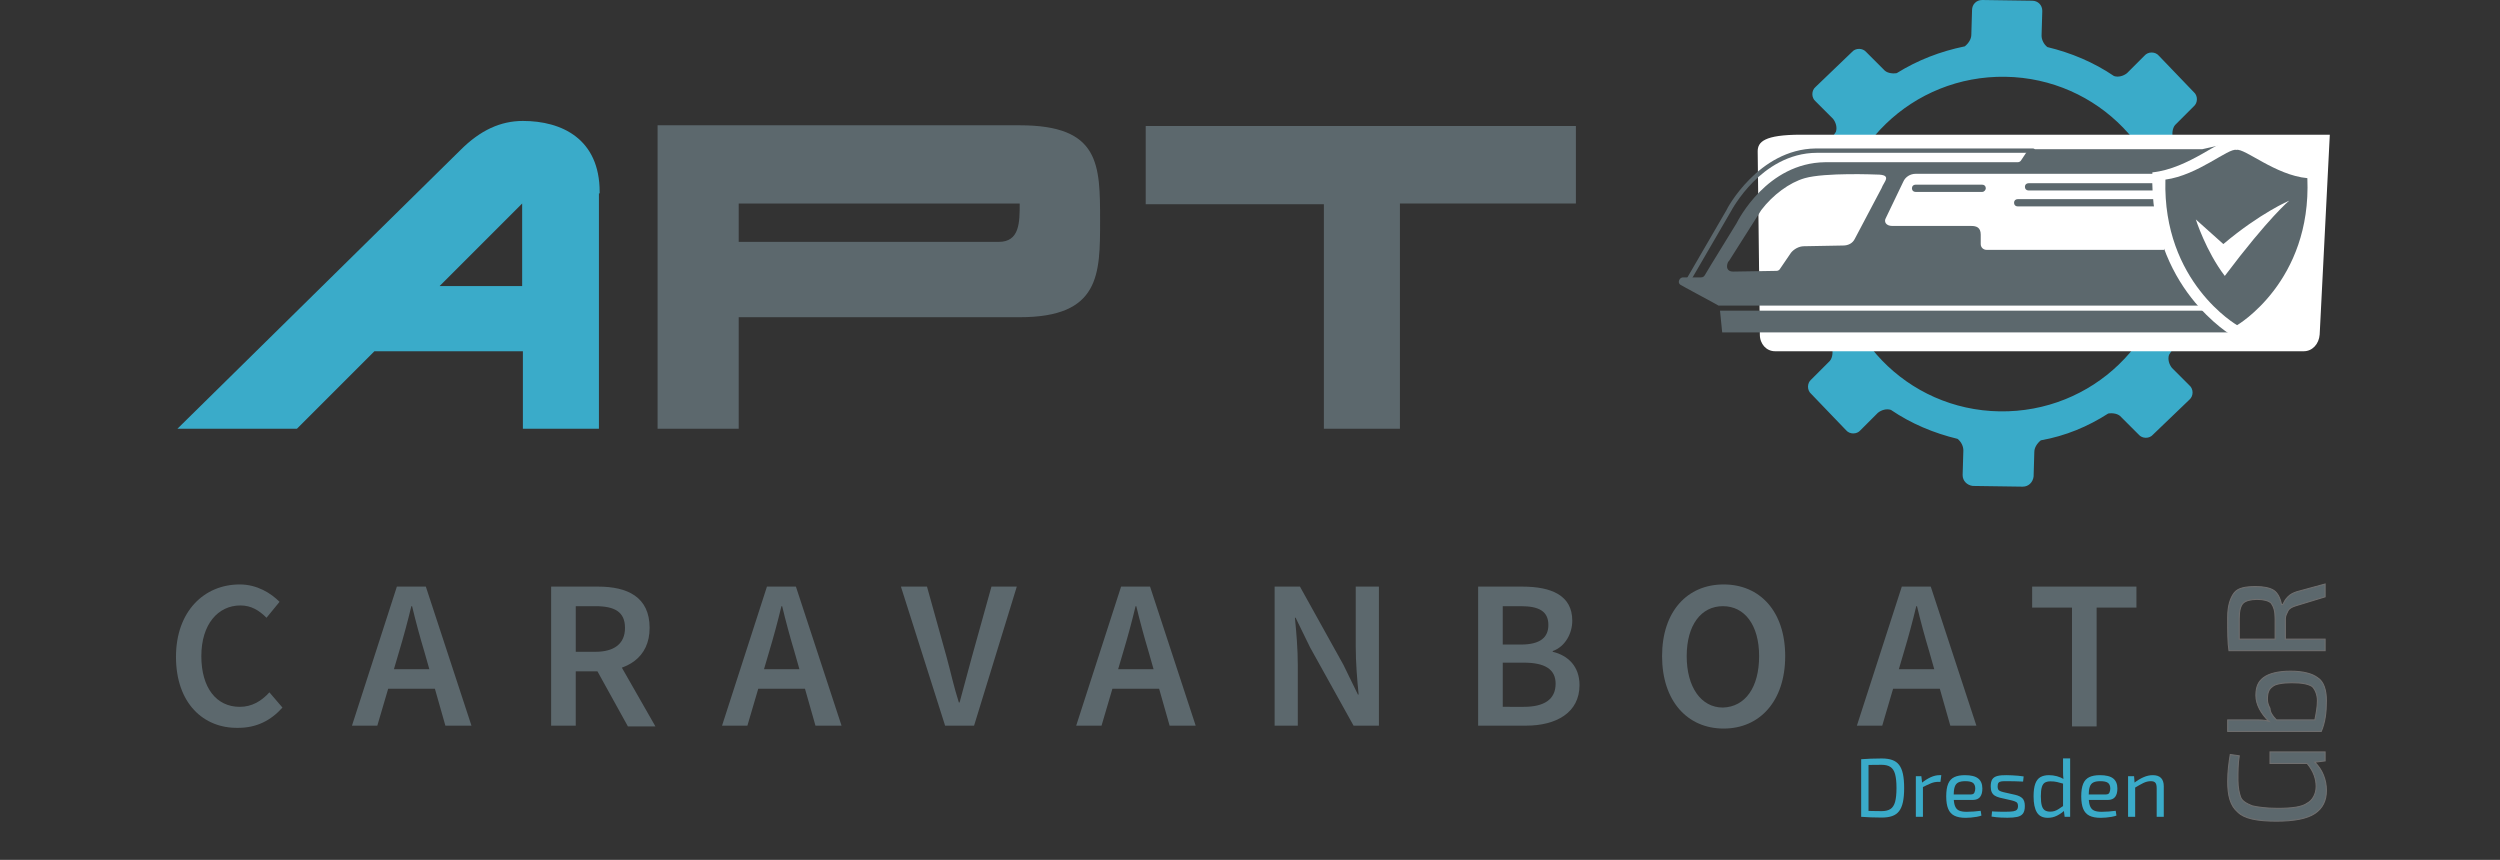 <?xml version="1.0" encoding="utf-8"?>
<!-- Generator: Adobe Illustrator 16.0.0, SVG Export Plug-In . SVG Version: 6.00 Build 0)  -->
<!DOCTYPE svg PUBLIC "-//W3C//DTD SVG 1.1//EN" "http://www.w3.org/Graphics/SVG/1.1/DTD/svg11.dtd">
<svg version="1.1" id="Ebene_1" xmlns="http://www.w3.org/2000/svg" xmlns:xlink="http://www.w3.org/1999/xlink" x="0px" y="0px"
	 width="595.281px" height="204.74px" viewBox="0 331.705 595.281 204.74" enable-background="new 0 331.705 595.281 204.74"
	 xml:space="preserve">
<rect x="0" y="331.705" width="595.281" height="204.74" fill="#333333" stroke="none"/>
<g>
	<g>
		<polygon fill="#5C686D" points="272.808,361.711 375.24,361.711 375.24,380.162 333.335,380.162 333.335,433.793 315.23,433.793 
			315.23,380.335 272.808,380.335 		"/>
		<path fill="#5C686D" d="M175.894,380.162v9.14h61.908c5.001,0,5.001-4.656,5.001-9.14H175.894L175.894,380.162z M242.803,361.538
			c19.141,0,19.141,9.312,19.141,22.763c0,12.761,0,22.936-19.141,22.936h-66.909v26.557H156.58v-72.255H242.803L242.803,361.538z"
			/>
		<path fill="#3AABC9" d="M124.505,379.989l-19.831,19.832h19.659v-19.832H124.505z M142.612,377.748v56.045h-18.106v-18.452H89.154
			l-18.452,18.452H42.249l67.426-66.392c4.656-4.656,9.485-6.898,14.831-6.898c9.312,0,18.279,4.312,18.279,16.9v0.345H142.612z"/>
		<path fill="#FFFFFF" d="M564.24,361.193"/>
		<path fill="#5C686D" d="M554.066,370.677"/>
	</g>
	<g id="Logo_CARAVANBOAT">
		<path fill="#009ECE" d="M494.746,441.552"/>
		<path fill="#3AABC9" d="M532.337,382.231l-5.863-0.173c-1.033,0-2.068-0.689-2.758-1.552c-1.207-5.863-3.277-11.209-6.381-16.21
			c-0.172-1.034,0-2.414,0.861-3.104l4.139-4.139c1.035-0.862,1.035-2.587,0-3.449l-8.277-8.622c-0.861-1.035-2.586-1.035-3.449,0
			l-4.139,4.139c-0.861,0.689-2.068,1.034-3.104,0.689c-4.828-3.276-10.174-5.518-15.865-6.897
			c-0.861-0.689-1.379-1.725-1.379-2.759l0.172-5.863c0-1.38-1.033-2.414-2.414-2.414l-11.898-0.173
			c-1.379,0-2.414,1.034-2.414,2.414l-0.172,5.863c0,1.034-0.689,2.069-1.553,2.759c-5.863,1.207-11.209,3.276-16.209,6.381
			c-1.035,0.172-2.414,0-3.105-0.862l-4.139-4.139c-0.861-1.035-2.586-1.035-3.447,0l-8.623,8.277c-1.035,0.862-1.035,2.587,0,3.449
			l4.139,4.139c0.689,0.862,1.035,2.069,0.689,3.104c-3.275,4.829-5.518,10.175-6.898,15.865c-0.689,0.862-1.723,1.38-2.758,1.38
			l-5.863-0.173c-1.379,0-2.414,1.034-2.586,2.414l-0.174,11.898c0,1.38,1.035,2.415,2.414,2.415l5.863,0.172
			c1.035,0,2.07,0.69,2.76,1.552c1.207,5.863,3.275,11.209,6.381,16.21c0.172,1.035,0,2.414-0.863,3.104l-4.139,4.139
			c-1.035,0.862-1.035,2.587,0,3.449l8.277,8.622c0.863,1.034,2.588,1.034,3.449,0l4.139-4.139c0.863-0.689,2.07-1.035,3.104-0.689
			c4.828,3.276,10.176,5.518,15.865,6.897c0.863,0.689,1.381,1.725,1.381,2.759l-0.174,5.863c0,1.38,1.035,2.414,2.414,2.587
			l11.898,0.172c1.381,0,2.416-1.034,2.588-2.414l0.172-5.863c0-1.034,0.689-2.069,1.553-2.759
			c5.863-1.034,11.209-3.276,16.037-6.38c1.035-0.173,2.414,0,3.104,0.861l4.139,4.139c0.863,1.035,2.586,1.035,3.449,0l8.623-8.277
			c1.033-0.861,1.033-2.586,0-3.448l-4.139-4.14c-0.691-0.861-1.035-2.069-0.691-3.104c3.277-4.828,5.52-10.174,6.898-15.865
			c0.689-0.862,1.725-1.552,2.76-1.379l5.863,0.172c1.379,0,2.414-1.034,2.414-2.414l0.172-11.898
			C534.751,383.438,533.718,382.404,532.337,382.231L532.337,382.231z M516.646,390.509c-0.346,22.073-18.453,39.49-40.525,39.146
			s-39.49-18.452-39.145-40.525c0.344-22.072,18.451-39.489,40.523-39.145C499.574,350.329,517.164,368.435,516.646,390.509
			L516.646,390.509z"/>
		<path fill="#FFFFFF" d="M548.548,415.341H422.664c-2.07,0-3.623-1.725-3.623-3.966l-0.516-43.629
			c0-2.242,1.551-3.966,10.346-3.966h125.885l-2.414,47.595C552.169,413.616,550.617,415.341,548.548,415.341z"/>
		<g>
			<path fill="#5C686D" d="M529.58,400.166c0.172-0.69-0.346-1.207-1.035-1.207l-7.07-1.897c-2.242-0.518-4.139-1.725-4.484-3.794
				c0-0.345,0-0.862,0.174-1.207l6.896-16.382c0.689-1.725,1.725-3.967,2.242-4.829c0.172-0.345,1.035-1.034,1.379-1.207
				c1.035-0.689,2.76-1.724,2.76-1.724c0.346-0.173,0.518-0.518,0.518-0.862c0-0.69-0.689-1.207-1.207-1.035l-5.346,1.207
				c-0.174,0-34.834,0-34.834,0c-2.07,0-4.656,0-6.035,0c-0.346,0-0.691,0.173-0.863,0.518l-1.379,2.069
				c-0.174,0.345-0.518,0.518-0.863,0.518c-7.414,0-45.869,0-45.869,0c-13.797,0.172-20.693,13.795-21.039,14.485l0,0l-6.035,9.829
				l-1.553,2.587c-0.172,0.345-0.518,0.518-0.861,0.518c-0.518,0-3.967,0-4.313,0c-0.861,0-1.379,1.207-0.689,1.724
				c0.174,0.173,8.623,4.656,9.141,5.001h116.055c-0.861,0.173,1.896-1.207,3.621-2.241
				C529.062,401.89,529.234,401.718,529.58,400.166z M441.632,388.612c-0.518,1.034-1.553,1.552-2.76,1.552l-9.313,0.172
				c-1.207,0-2.414,0.69-3.104,1.553l-2.586,3.794c-0.174,0.345-0.518,0.517-0.863,0.517l-10.346,0.173
				c-1.381,0-1.725-1.035-1.207-2.242c0,0,0-0.172,0.172-0.172l7.76-12.244l0,0c2.76-3.621,6.725-6.553,10.348-7.587
				c4.828-1.38,17.07-0.862,17.07-0.862c3.967,0,1.725,1.724,1.209,3.276C448.185,376.196,441.632,388.612,441.632,388.612z
				 M515.265,391.198h-42.248c-0.689,0-1.381-0.517-1.381-1.379v-2.242c0-1.725-1.033-2.069-2.24-2.069h-18.797
				c-1.553,0-2.07-1.034-1.553-1.896l4.139-8.623c0.518-1.207,1.725-1.896,2.932-1.896h65.701c0.518,0,1.035,0.689,0.691,1.207
				L515.265,391.198z"/>
			<path fill="#5C686D" d="M402.314,398.613c-0.172,0-0.172,0-0.344,0c-0.346-0.172-0.346-0.517-0.174-0.861l9.313-16.038
				c0-0.172,7.588-14.485,21.211-14.657l0,0h0.346c0.344,0,1.033,0,1.896,0h23.107c12.76,0,25.693,0,26.383,0
				c0.346,0,0.518,0.172,0.518,0.517c0,0.346-0.172,0.518-0.518,0.518c-0.516,0-47.422,0-51.387,0l0,0
				c-6.898,0-12.072,3.794-15.176,6.897c-3.449,3.449-5.346,7.07-5.346,7.07l-9.313,16.038
				C402.832,398.613,402.486,398.613,402.314,398.613z"/>
			<path fill="#5C686D" d="M483.019,377.057c-0.518,0-0.863-0.345-0.863-0.861c0-0.518,0.346-0.862,0.863-0.862h32.764l0,0
				c0.518,0,0.863,0.345,0.863,0.862c0,0.517-0.346,0.861-0.863,0.861H483.019L483.019,377.057z"/>
			<path fill="#5C686D" d="M513.714,380.851h-33.283c-0.516,0-0.861-0.345-0.861-0.862c0-0.517,0.346-0.862,0.861-0.862h33.283
				c0.518,0,0.861,0.346,0.861,0.862C514.576,380.507,514.232,380.851,513.714,380.851z"/>
			<path fill="#5C686D" d="M471.982,377.403L471.982,377.403h-15.865c-0.518,0-0.861-0.346-0.861-0.862
				c0-0.518,0.344-0.862,0.861-0.862l0,0h15.865c0.518,0,0.863,0.345,0.863,0.862C472.845,376.885,472.5,377.403,471.982,377.403z"
				/>
			<polygon fill="#5C686D" points="531.994,410.857 410.074,410.857 409.556,405.683 531.476,405.683 			"/>
		</g>
		<path fill="#FFFFFF" d="M531.302,364.987c-2.068-0.518-10.174,6.897-18.795,7.76c-0.863,27.591,19.141,38.973,19.141,38.973l0,0
			c0,0,19.832-11.554,18.625-38.973C541.65,371.712,533.373,364.469,531.302,364.987L531.302,364.987z"/>
		<path fill="#5C686D" d="M532.511,367.401c-1.898-0.518-9.141,6.035-16.9,7.07c-0.689,24.487,17.072,34.661,17.072,34.661l0,0
			c0,0,17.762-10.347,16.727-35.006C541.822,373.436,534.408,366.884,532.511,367.401L532.511,367.401z M529.751,397.406
			c-4.484-5.862-6.898-13.45-6.898-13.45l6.553,5.863c8.795-7.415,15.693-10.347,15.693-10.347S540.271,383.438,529.751,397.406
			L529.751,397.406z"/>
	</g>
	<path fill="#5C686D" stroke="#706F6F" stroke-width="0.25" stroke-miterlimit="10" d="M553.638,512.886l-2.441,0.306
		c1.833,1.831,2.749,4.273,2.749,6.716c0,2.44-0.916,4.272-2.749,5.493c-1.832,1.22-4.885,1.832-9.157,1.832
		c-4.577,0-7.63-0.612-9.158-2.137c-1.828-1.526-2.44-3.969-2.44-7.325c0-2.442,0.305-4.579,0.612-6.411l2.136,0.306
		c-0.308,1.831-0.308,3.967-0.308,5.8c0,1.83,0.308,3.052,0.612,3.969c0.304,0.914,1.221,1.526,2.748,2.136
		c1.221,0.305,3.357,0.61,6.102,0.61c3.36,0,5.801-0.306,7.021-1.222c1.221-0.61,2.137-2.137,2.137-3.967
		c0-1.833-0.608-3.663-2.137-5.495h-8.85v-2.747h13.123V512.886L553.638,512.886z M530.441,503.12h6.105
		c1.524,0,2.744,0,3.661,0.305c-1.829-1.831-3.053-3.967-3.053-6.105c0-2.137,0.611-3.356,1.832-4.272
		c1.221-0.917,3.356-1.526,6.409-1.526s5.189,0.609,6.409,1.526c1.528,0.916,2.141,3.052,2.141,5.494
		c0,2.747-0.308,5.189-1.224,7.326h-22.281V503.12L530.441,503.12z M542.04,503.12h9.157c0.305-1.526,0.608-3.053,0.608-4.579
		c0-1.525-0.608-2.746-1.22-3.358c-0.916-0.61-2.441-0.914-4.882-0.914c-2.136,0-3.969,0.304-4.58,0.914
		c-0.916,0.612-1.221,1.526-1.221,3.053c0,0.916,0.305,1.526,0.612,2.137C540.515,501.288,541.124,502.204,542.04,503.12
		L542.04,503.12z M553.638,470.765v3.053l-7.019,2.137c-0.916,0.304-1.527,0.609-1.832,1.22c-0.308,0.61-0.611,1.221-0.611,1.831
		c0,0.916,0,1.832,0,2.748c0,1.221,0,1.83,0,2.137h9.462v2.746h-22.893c-0.305-1.832-0.305-4.578-0.305-7.936
		c0-2.746,0.612-4.579,1.524-5.799c0.916-1.223,2.749-1.526,5.189-1.526c1.832,0,3.36,0.304,4.276,0.916
		c0.912,0.61,1.524,1.83,1.828,3.356h0.309c0.304-0.609,0.608-1.22,1.22-1.83c0.608-0.612,1.221-0.916,2.137-1.223L553.638,470.765
		L553.638,470.765z M541.735,483.89v-4.885c0-1.831-0.304-2.747-0.916-3.663c-0.611-0.61-1.832-0.914-3.356-0.914
		c-1.528,0-2.748,0.304-3.357,0.914c-0.611,0.612-0.916,1.832-0.916,3.663c0,2.442,0,3.969,0,4.885H541.735L541.735,483.89z"/>
	<g>
		<path fill="#5C686D" d="M41.904,488.113c0-10.864,6.725-17.245,15.175-17.245c4.139,0,7.416,2.069,9.485,4.139l-3.104,3.794
			c-1.725-1.725-3.622-2.932-6.208-2.932c-5.346,0-9.312,4.483-9.312,12.071s3.621,12.071,9.139,12.071
			c2.932,0,5.173-1.38,7.07-3.449l3.104,3.621c-2.759,3.104-6.208,4.829-10.519,4.829C48.457,505.184,41.904,499.149,41.904,488.113
			z"/>
		<path fill="#5C686D" d="M94.5,471.385h6.897l10.864,33.109h-6.208l-5.001-17.589c-1.035-3.449-2.069-7.243-2.932-10.864h-0.172
			c-0.862,3.621-1.897,7.415-2.932,10.864l-5.173,17.589h-6.036L94.5,471.385z M90.189,491.045h15.692v4.655H90.189V491.045z"/>
		<path fill="#5C686D" d="M131.23,471.385h11.209c6.898,0,12.244,2.414,12.244,9.829c0,7.07-5.346,10.347-12.244,10.347h-5.346
			v12.934h-5.863V471.385z M141.75,486.906c4.483,0,7.07-1.897,7.07-5.691s-2.414-5.173-7.07-5.173h-4.656v10.864H141.75z
			 M141.405,490.01l4.311-3.449l10.347,18.107h-6.553L141.405,490.01z"/>
		<path fill="#5C686D" d="M182.619,471.385h6.898l10.864,33.109h-6.208l-5.001-17.589c-1.035-3.449-2.069-7.243-2.932-10.864h-0.172
			c-0.862,3.621-1.897,7.415-2.932,10.864l-5.173,17.589h-6.036L182.619,471.385z M178.308,491.045H194v4.655h-15.692V491.045z"/>
		<path fill="#5C686D" d="M214.521,471.385h6.208l4.656,16.728c1.035,3.793,1.725,7.07,2.932,10.863h0.172
			c1.035-3.793,1.897-7.07,2.932-10.863l4.656-16.728h6.036l-10.174,33.109h-6.897L214.521,471.385z"/>
		<path fill="#5C686D" d="M266.945,471.385h6.898l10.864,33.109h-6.208l-5-17.589c-1.035-3.449-2.069-7.243-2.932-10.864h-0.172
			c-0.862,3.621-1.897,7.415-2.932,10.864l-5.173,17.589h-6.036L266.945,471.385z M262.461,491.045h15.692v4.655h-15.692V491.045z"
			/>
		<path fill="#5C686D" d="M303.503,471.385h6.035l10.348,18.624l3.447,7.07h0.174c-0.346-3.449-0.689-7.588-0.689-11.382v-14.313
			h5.518v33.109H322.3l-10.348-18.624l-3.449-7.07h-0.172c0.346,3.449,0.689,7.415,0.689,11.209v14.485h-5.518V471.385z"/>
		<path fill="#5C686D" d="M351.96,471.385h10.52c6.896,0,11.898,2.069,11.898,8.104c0,3.104-1.725,6.208-4.656,7.243v0.173
			c3.621,0.861,6.381,3.448,6.381,7.932c0,6.554-5.52,9.657-12.762,9.657H351.96V471.385z M362.134,485.181
			c4.656,0,6.553-1.725,6.553-4.656c0-3.276-2.242-4.483-6.553-4.483h-4.311v9.14H362.134z M362.824,500.011
			c4.828,0,7.588-1.725,7.588-5.519c0-3.448-2.586-5.001-7.588-5.001h-5v10.52H362.824z"/>
		<path fill="#5C686D" d="M395.761,487.94c0-10.691,6.035-17.072,14.658-17.072c8.621,0,14.658,6.381,14.658,17.072
			s-6.037,17.244-14.658,17.244C401.796,505.184,395.761,498.632,395.761,487.94z M418.869,487.94
			c0-7.415-3.449-11.898-8.621-11.898c-5.174,0-8.623,4.483-8.623,11.898s3.449,12.243,8.623,12.243
			C415.593,500.011,418.869,495.355,418.869,487.94z"/>
		<path fill="#5C686D" d="M452.841,471.385h6.896l10.865,33.109h-6.209l-5-17.589c-1.035-3.449-2.07-7.243-2.932-10.864h-0.174
			c-0.861,3.621-1.896,7.415-2.93,10.864l-5.174,17.589h-6.035L452.841,471.385z M448.357,491.045h15.693v4.655h-15.693V491.045z"/>
		<path fill="#5C686D" d="M493.365,476.386h-9.484v-5.001h24.832v5.001h-9.484v28.281h-5.863V476.386z"/>
	</g>
</g>
<g>
	<path fill="#3AABC9" d="M448.057,512.305c0.981,0,1.812,0.121,2.495,0.36c0.682,0.237,1.23,0.629,1.648,1.172
		c0.417,0.543,0.721,1.265,0.914,2.166c0.191,0.9,0.288,2.013,0.288,3.338c0,1.324-0.097,2.437-0.288,3.337
		c-0.193,0.904-0.497,1.626-0.914,2.168c-0.418,0.544-0.967,0.932-1.648,1.173c-0.684,0.237-1.514,0.357-2.495,0.357
		c-0.94,0-1.812-0.019-2.612-0.05c-0.803-0.034-1.561-0.077-2.276-0.129l0.755-1.432c0.557,0.014,1.177,0.029,1.858,0.05
		c0.683,0.021,1.441,0.03,2.275,0.03c0.874,0,1.569-0.171,2.087-0.506c0.516-0.34,0.884-0.909,1.103-1.711
		c0.218-0.802,0.329-1.896,0.329-3.288c0-1.39-0.111-2.487-0.329-3.289c-0.219-0.802-0.587-1.374-1.103-1.718
		c-0.518-0.345-1.213-0.518-2.087-0.518c-0.821,0-1.56,0.008-2.216,0.021s-1.295,0.025-1.918,0.038l-0.755-1.389
		c0.716-0.055,1.474-0.099,2.276-0.13C446.246,512.324,447.117,512.305,448.057,512.305z M444.917,512.487v13.711h-1.749v-13.711
		H444.917z"/>
	<path fill="#3AABC9" d="M457.497,516.521l0.218,1.847l0.16,0.299v7.531h-1.689v-9.677H457.497z M462.246,516.28l-0.199,1.592
		h-0.557c-0.568,0-1.139,0.116-1.709,0.346c-0.568,0.234-1.266,0.563-2.086,0.984l-0.139-1.055c0.715-0.581,1.434-1.039,2.155-1.37
		c0.722-0.329,1.422-0.497,2.097-0.497H462.246z"/>
	<path fill="#3AABC9" d="M467.87,516.28c1.456,0,2.513,0.268,3.169,0.797c0.656,0.527,0.984,1.317,0.984,2.365
		c0.012,0.859-0.166,1.531-0.536,2.016c-0.371,0.483-0.962,0.725-1.769,0.725h-5.645v-1.31h5.207c0.438,0,0.723-0.149,0.854-0.447
		c0.133-0.298,0.199-0.627,0.199-0.983c-0.014-0.623-0.199-1.068-0.557-1.333c-0.357-0.263-0.967-0.397-1.827-0.397
		c-0.702,0-1.257,0.103-1.66,0.308c-0.405,0.206-0.689,0.563-0.854,1.073c-0.166,0.511-0.248,1.222-0.248,2.138
		c0,1.032,0.103,1.822,0.309,2.364c0.205,0.544,0.533,0.914,0.982,1.113c0.451,0.199,1.047,0.297,1.789,0.297
		c0.518,0,1.082-0.022,1.699-0.069c0.615-0.047,1.169-0.104,1.658-0.169l0.18,1.134c-0.305,0.119-0.68,0.218-1.123,0.298
		c-0.444,0.077-0.9,0.14-1.371,0.179s-0.891,0.06-1.262,0.06c-1.113,0-2.008-0.169-2.682-0.507c-0.678-0.337-1.17-0.88-1.482-1.631
		c-0.311-0.748-0.467-1.739-0.467-2.97c0-1.271,0.156-2.275,0.467-3.01c0.313-0.737,0.797-1.26,1.452-1.571
		C465.992,516.438,466.835,516.28,467.87,516.28z"/>
	<path fill="#3AABC9" d="M477.785,516.28c0.424,0,0.874,0.016,1.352,0.041c0.479,0.026,0.951,0.061,1.42,0.099
		c0.471,0.041,0.906,0.094,1.301,0.161l-0.137,1.231c-0.609-0.027-1.223-0.05-1.84-0.07c-0.615-0.021-1.228-0.03-1.837-0.03
		c-0.597-0.013-1.065,0-1.411,0.04c-0.345,0.039-0.594,0.146-0.744,0.319c-0.152,0.171-0.229,0.463-0.229,0.874
		c0,0.502,0.119,0.833,0.357,0.994c0.239,0.157,0.59,0.289,1.054,0.396l2.821,0.637c0.769,0.187,1.335,0.471,1.7,0.854
		c0.362,0.385,0.546,0.987,0.546,1.808c0,0.794-0.149,1.393-0.448,1.788c-0.297,0.399-0.752,0.662-1.36,0.795
		c-0.61,0.134-1.385,0.199-2.325,0.199c-0.344,0-0.857-0.014-1.54-0.039c-0.683-0.026-1.435-0.106-2.255-0.238l0.119-1.231
		c0.318,0.012,0.656,0.028,1.014,0.049c0.357,0.018,0.731,0.028,1.122,0.028c0.392,0,0.792,0,1.202,0
		c0.729,0,1.299-0.03,1.709-0.099c0.41-0.067,0.703-0.196,0.873-0.388c0.174-0.191,0.26-0.479,0.26-0.864
		c0-0.476-0.141-0.795-0.416-0.955c-0.279-0.158-0.649-0.289-1.113-0.396l-2.782-0.637c-0.53-0.132-0.954-0.308-1.272-0.525
		c-0.318-0.22-0.549-0.505-0.695-0.855c-0.146-0.35-0.219-0.793-0.219-1.32c0-0.755,0.132-1.324,0.396-1.71
		c0.266-0.383,0.676-0.642,1.233-0.774C476.196,516.327,476.912,516.267,477.785,516.28z"/>
	<path fill="#3AABC9" d="M487.878,516.28c0.637,0,1.266,0.083,1.889,0.249c0.624,0.167,1.219,0.421,1.789,0.766l-0.099,1.054
		c-0.624-0.185-1.173-0.332-1.651-0.438c-0.477-0.107-0.986-0.159-1.529-0.159c-0.556,0-1.004,0.097-1.34,0.287
		c-0.34,0.192-0.588,0.547-0.746,1.063c-0.16,0.519-0.24,1.253-0.24,2.205c0,0.955,0.078,1.697,0.23,2.228
		c0.153,0.528,0.395,0.9,0.725,1.113c0.332,0.212,0.756,0.318,1.273,0.318c0.383,0,0.729-0.052,1.043-0.15
		c0.311-0.099,0.641-0.261,0.993-0.486c0.35-0.226,0.765-0.511,1.242-0.854l0.157,1.189c-0.529,0.492-1.131,0.908-1.809,1.253
		c-0.676,0.344-1.402,0.518-2.184,0.518c-1.222,0-2.091-0.43-2.613-1.292c-0.525-0.861-0.787-2.135-0.787-3.815
		c0-1.259,0.133-2.257,0.398-2.991c0.265-0.735,0.668-1.261,1.211-1.579C486.375,516.441,487.058,516.28,487.878,516.28z
		 M492.927,512.288v13.91h-1.313l-0.199-1.689l-0.178-0.14v-6.637l0.119-0.298c-0.053-0.37-0.086-0.73-0.1-1.074
		c-0.013-0.344-0.02-0.708-0.02-1.092v-2.98H492.927z"/>
	<path fill="#3AABC9" d="M500.021,516.28c1.457,0,2.512,0.268,3.17,0.797c0.654,0.527,0.984,1.317,0.984,2.365
		c0.012,0.859-0.166,1.531-0.535,2.016c-0.375,0.483-0.963,0.725-1.771,0.725h-5.643v-1.31h5.205c0.438,0,0.723-0.149,0.854-0.447
		c0.133-0.298,0.201-0.627,0.201-0.983c-0.014-0.623-0.201-1.068-0.557-1.333c-0.357-0.263-0.969-0.397-1.828-0.397
		c-0.703,0-1.256,0.103-1.66,0.308c-0.404,0.206-0.688,0.563-0.854,1.073c-0.166,0.511-0.25,1.222-0.25,2.138
		c0,1.032,0.104,1.822,0.309,2.364c0.205,0.544,0.533,0.914,0.982,1.113c0.451,0.199,1.049,0.297,1.789,0.297
		c0.518,0,1.084-0.022,1.699-0.069c0.617-0.047,1.17-0.104,1.66-0.169l0.178,1.134c-0.303,0.119-0.678,0.218-1.121,0.298
		c-0.445,0.077-0.902,0.14-1.371,0.179c-0.471,0.039-0.893,0.06-1.262,0.06c-1.113,0-2.008-0.169-2.684-0.507
		c-0.676-0.337-1.17-0.88-1.48-1.631c-0.311-0.748-0.467-1.739-0.467-2.97c0-1.271,0.156-2.275,0.467-3.01
		c0.311-0.737,0.795-1.26,1.451-1.571C498.142,516.438,498.988,516.28,500.021,516.28z"/>
	<path fill="#3AABC9" d="M508.148,516.521l0.141,1.847l0.119,0.299v7.531h-1.689v-9.677H508.148z M512.599,516.28
		c1.75,0,2.623,0.891,2.623,2.665v7.253h-1.689v-6.777c0-0.648-0.105-1.097-0.318-1.343c-0.211-0.242-0.568-0.366-1.072-0.366
		c-0.596,0-1.191,0.146-1.789,0.436c-0.596,0.293-1.305,0.692-2.127,1.194l-0.078-1.211c0.756-0.585,1.504-1.038,2.246-1.361
		C511.134,516.443,511.871,516.28,512.599,516.28z"/>
</g>
</svg>
